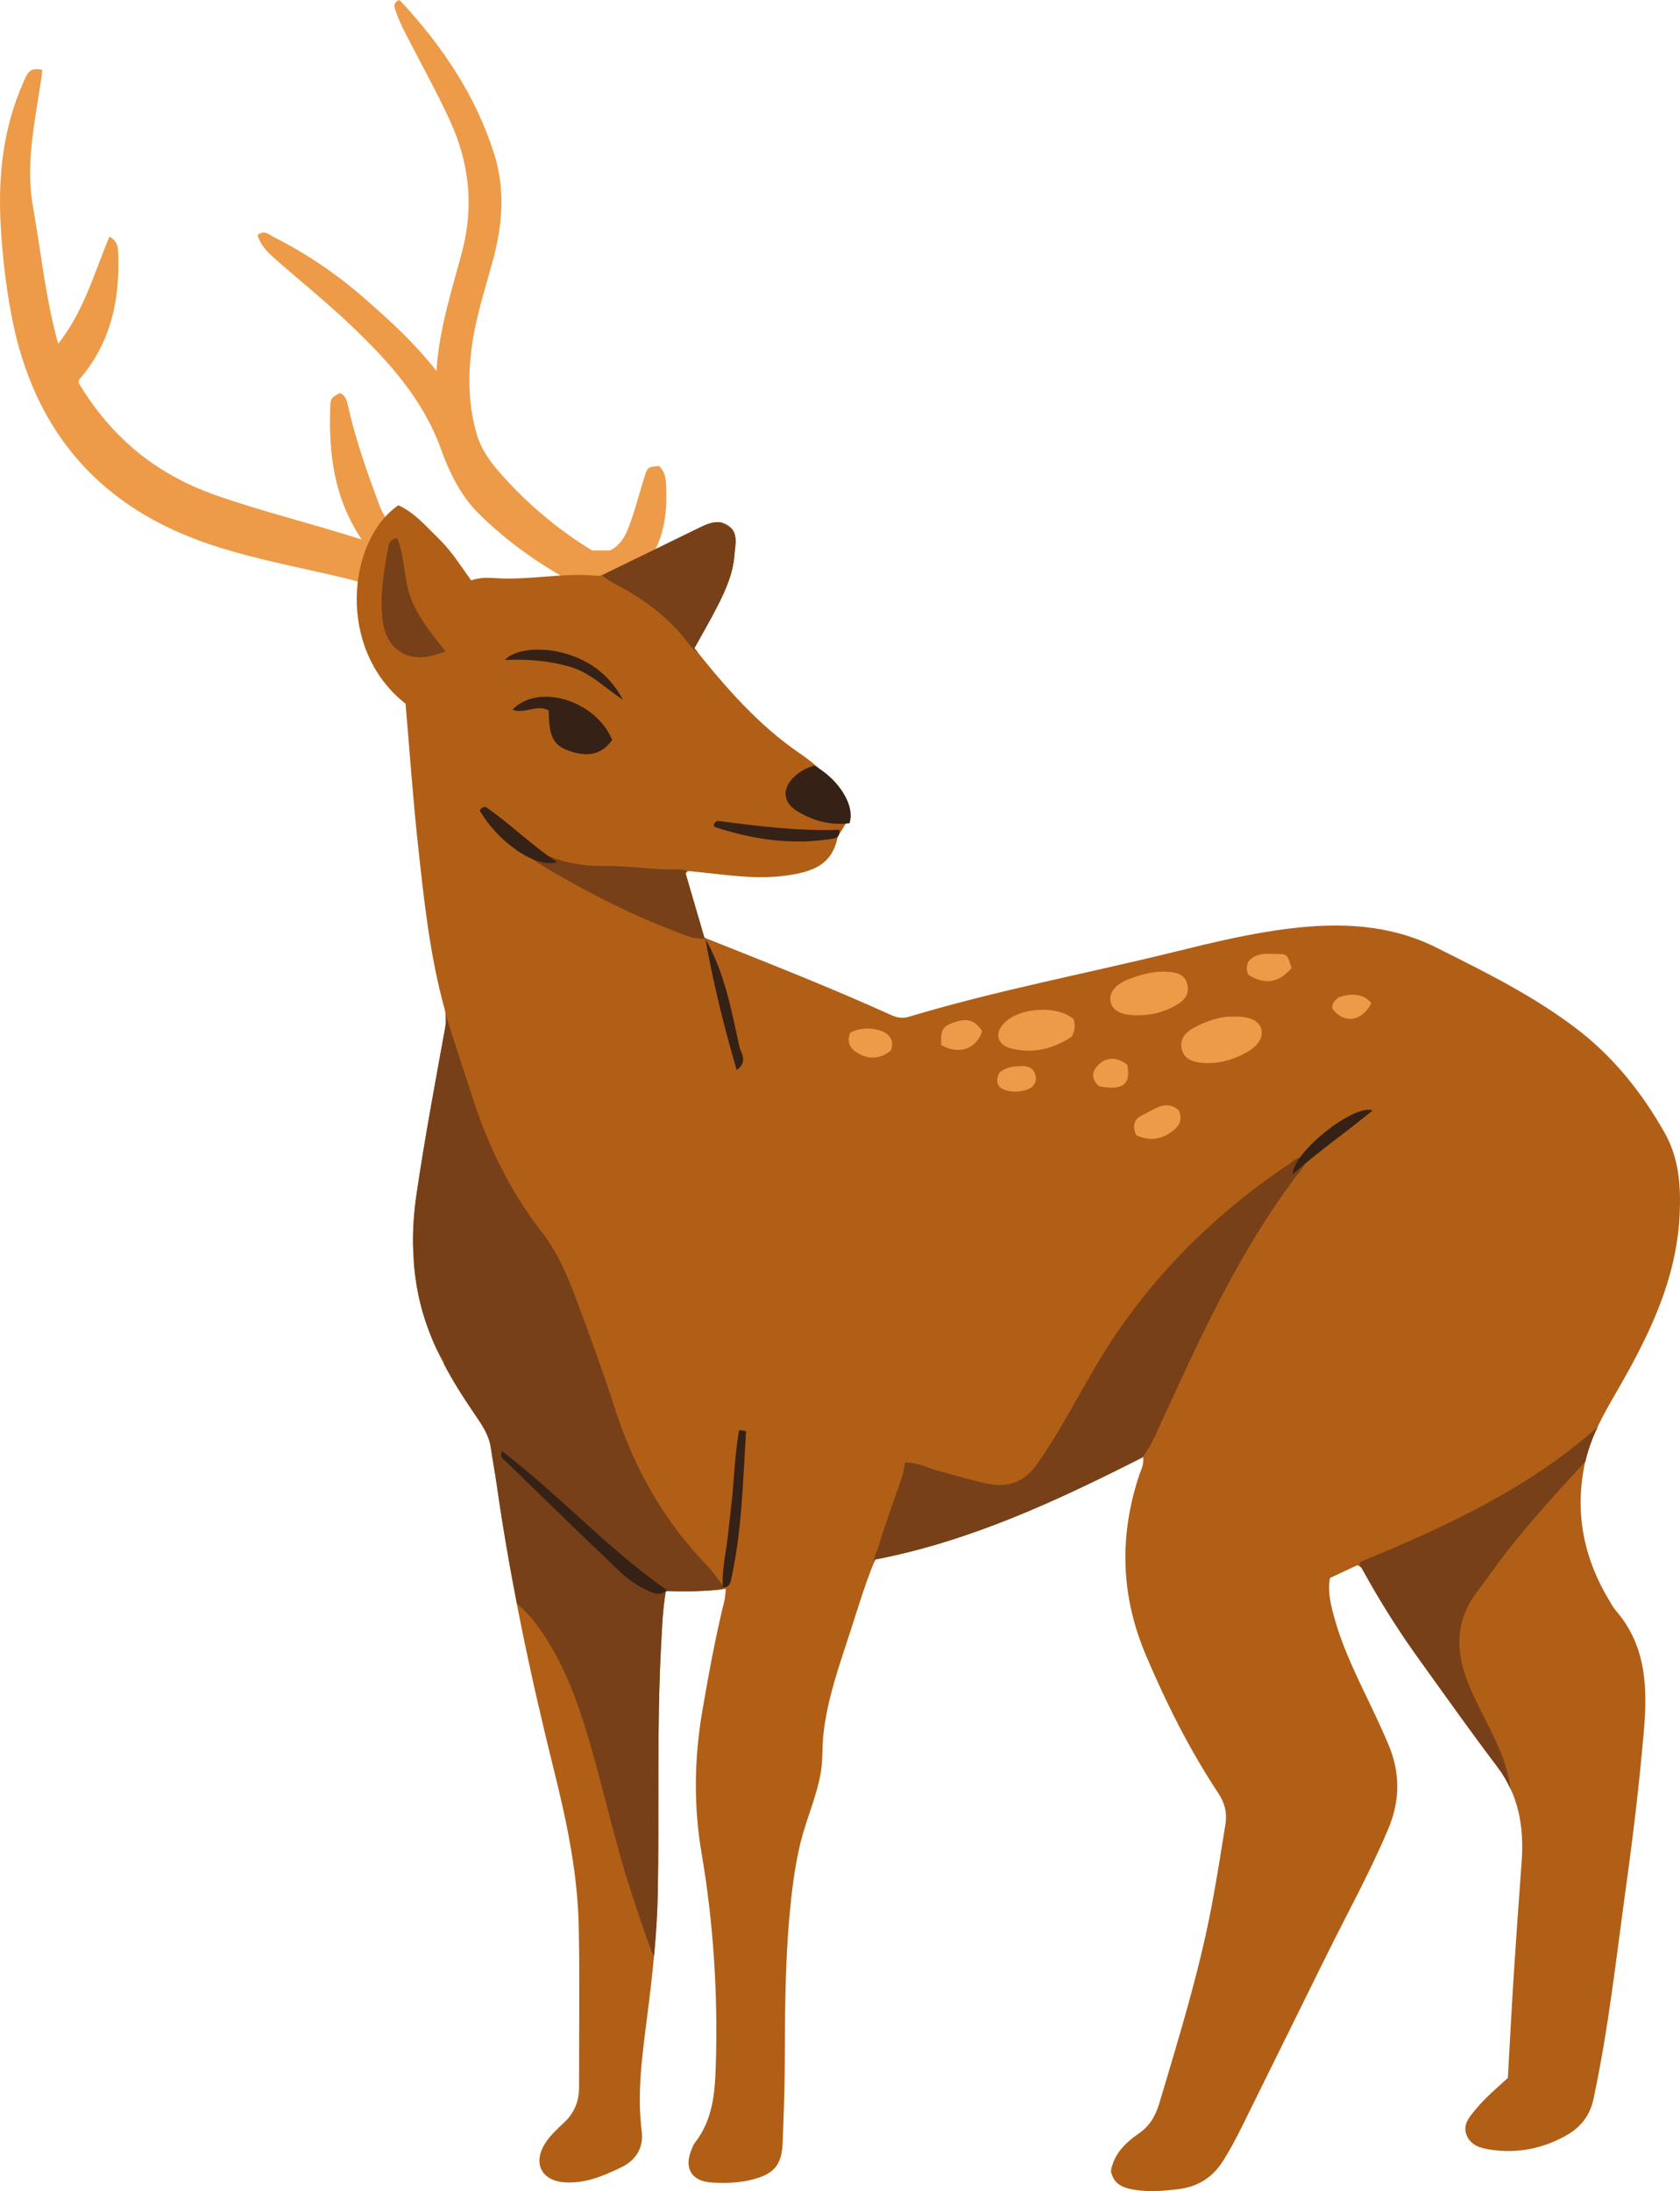 <svg xmlns="http://www.w3.org/2000/svg" xmlns:xlink="http://www.w3.org/1999/xlink" zoomAndPan="magnify" preserveAspectRatio="xMidYMid meet" version="1.0" viewBox="432.87 29.83 574.78 749.55"><defs><clipPath id="24798a1fab"><path d="M 432.145 29.832 L 920 29.832 L 920 438 L 432.145 438 Z M 432.145 29.832 " clip-rule="nonzero"></path></clipPath><clipPath id="f7a8548c20"><path d="M 554 202 L 1008 202 L 1008 779.832 L 554 779.832 Z M 554 202 " clip-rule="nonzero"></path></clipPath></defs><g clip-path="url(#24798a1fab)"><path fill="#ed9b48" d="M 719.566 375.852 C 727.625 377.961 735.309 379.973 743.074 382.008 C 770.438 371.566 799.656 368.137 827.734 360.281 C 837.047 357.676 846.195 354.504 855.91 353.641 C 870.254 352.363 884.625 351.863 898.836 354.453 C 906.348 355.82 913.527 358.438 918.039 365.523 C 920 368.609 920.309 371.312 918.645 374.691 C 915.484 381.109 910.77 386.133 904.992 390.004 C 893.777 397.52 883.258 405.969 872.203 413.691 C 855.566 425.312 836.82 431.504 817.047 434.957 C 811.262 435.969 805.395 436.492 799.57 437.297 C 780.941 439.879 764 435.008 747.895 425.953 C 737.781 420.266 728.445 413.391 718.711 407.137 C 712.395 403.078 708.16 396.805 707.953 388.629 C 707.824 383.484 710.418 380.188 714.672 377.91 C 716.172 377.105 717.82 376.574 719.566 375.852 Z M 459.992 159.637 C 470.953 146.988 474.027 131.961 473.273 115.777 C 473.184 113.875 472.773 112.109 470.305 110.754 C 465.094 123.273 461.531 136.367 452.781 147.43 C 448.375 131.641 446.922 115.977 444.152 100.555 C 441.301 84.664 445.402 69.254 447.379 53.777 C 442.832 52.52 442.035 55.383 441.023 57.629 C 434.059 73.094 432.199 89.453 433.07 106.164 C 433.613 116.656 434.789 127.105 436.742 137.469 C 444.246 177.359 467.055 203.785 505.762 216.414 C 520.383 221.188 535.5 223.949 550.422 227.504 C 556.02 228.84 561.492 230.609 567.262 232.57 C 568.535 227.168 563.887 226.973 561.738 225.059 C 561.934 223.832 562.105 222.715 562.277 221.609 C 563.434 221.188 565.188 222.238 565.625 220.289 C 566.086 218.258 563.016 218.473 563.375 216.52 C 563.848 215.797 564.375 215.152 565.086 215.367 C 567.027 216.496 567.711 218.859 569.832 218.996 C 570.906 218.051 570.734 217.285 570.414 216.41 C 568.586 211.445 564.566 207.754 562.711 202.762 C 558.625 191.781 554.672 180.777 552.094 169.324 C 551.656 167.379 551.363 165.199 549.133 164.289 C 545.977 166.02 545.949 166.016 545.836 169.746 C 545.367 185.227 547.137 200.219 556.613 214.398 C 539.188 208.781 522.43 204.82 506.191 199.055 C 486.168 191.949 470.762 179.32 459.715 160.68 C 459.816 160.281 459.793 159.863 459.992 159.637 Z M 557.918 132.188 C 548.414 123.848 538.023 116.727 526.719 111.02 C 525.109 110.207 523.395 108.27 520.973 110.25 C 522.023 113.738 524.449 116.168 527.02 118.426 C 535.719 126.07 544.77 133.34 553.133 141.328 C 565.781 153.406 577.461 166.203 583.633 183.203 C 586.547 191.234 590.285 199.195 596.535 205.406 C 607.539 216.332 620.277 224.883 634.09 231.836 C 636.504 233.047 639.094 233.297 641.48 231.234 C 642.336 230.496 643.609 230.117 644.758 229.863 C 648.543 229.031 651.207 226.637 653.457 223.719 C 659.094 216.414 661.016 207.863 660.84 198.918 C 660.773 195.703 661.125 191.91 658.367 189.238 C 654.5 189.59 654.43 189.566 653.328 193.059 C 651.723 198.141 650.434 203.328 648.633 208.332 C 647.25 212.191 645.711 216.152 641.527 218.164 C 639.477 218.164 637.41 218.164 635.488 218.164 C 623.285 210.703 612.656 201.668 603.426 191.004 C 600.262 187.344 597.508 183.438 596.078 178.664 C 593.094 168.699 592.922 158.594 594.289 148.41 C 595.648 138.297 598.887 128.625 601.527 118.812 C 604.77 106.766 605.777 94.68 601.969 82.566 C 595.676 62.562 584.238 45.668 570.133 30.41 C 569.824 30.078 569.27 29.812 569.238 29.836 C 567.301 30.98 567.75 32.145 568.141 33.312 C 569.066 36.098 570.297 38.738 571.637 41.348 C 576.676 51.172 582.051 60.812 586.688 70.848 C 593.387 85.344 595.082 100.035 591.023 115.664 C 587.609 128.801 583.16 141.75 582.195 156.719 C 574.434 146.879 566.223 139.473 557.918 132.188 Z M 557.918 132.188 " fill-opacity="1" fill-rule="nonzero"></path></g><g clip-path="url(#f7a8548c20)"><path fill="#b15f16" d="M 673.859 350.582 C 695.586 359.238 716.93 367.625 737.824 377.086 C 739.816 377.988 741.699 378.293 743.812 377.656 C 773.891 368.605 804.773 362.84 835.227 355.324 C 848.102 352.148 861.023 349.039 874.234 347.449 C 891.473 345.375 908.32 346.004 924.27 353.977 C 940.777 362.23 957.34 370.391 972.102 381.617 C 984.805 391.285 994.57 403.492 1002.398 417.344 C 1007.375 426.148 1007.984 435.688 1007.523 445.43 C 1006.453 467.871 996.758 487.297 985.812 506.184 C 981.129 514.27 976.645 522.219 974.852 531.605 C 971.703 548.07 974.891 563.148 983.438 577.316 C 984.152 578.5 984.797 579.758 985.695 580.789 C 996.289 592.996 996.555 607.547 995.25 622.461 C 993.75 639.652 991.742 656.789 989.371 673.879 C 985.934 698.641 983.285 723.523 978.016 748.008 C 976.797 753.672 973.559 757.637 968.664 760.379 C 960.566 764.914 951.926 766.586 942.695 765.188 C 939.285 764.672 936.109 763.723 934.68 760.34 C 933.156 756.73 935.562 754.07 937.641 751.531 C 940.934 747.512 944.918 744.176 948.754 740.66 C 949.453 728.367 950.074 716.125 950.867 703.895 C 951.672 691.496 952.566 679.098 953.469 666.707 C 954.34 654.703 952.469 643.836 944.992 634 C 935.898 622.027 927.242 609.723 918.445 597.531 C 911.363 587.719 904.941 577.484 899.109 566.883 C 898.773 566.27 898.559 565.605 897.156 565.312 C 894.438 566.586 891.219 568.094 887.891 569.652 C 887.062 574.145 888.07 578.297 889.18 582.465 C 892.629 595.41 899.062 607.098 904.598 619.16 C 905.746 621.672 906.867 624.195 907.945 626.734 C 911.988 636.289 911.887 645.816 907.875 655.383 C 901.594 670.355 893.711 684.543 886.539 699.078 C 876.918 718.57 867.281 738.051 857.664 757.547 C 855.754 761.418 853.715 765.211 851.422 768.879 C 847.801 774.684 842.754 777.918 835.855 778.738 C 830.312 779.398 824.875 779.832 819.371 778.609 C 816.02 777.867 813.688 776.227 812.949 772.508 C 813.918 766.734 817.863 762.863 822.457 759.688 C 826.242 757.066 828.207 753.688 829.508 749.328 C 836.203 726.867 843.148 704.477 847.496 681.402 C 849.215 672.262 850.656 663.07 852.129 653.887 C 852.746 650.035 851.941 646.668 849.648 643.199 C 839.824 628.332 831.863 612.461 824.906 596.043 C 816.289 575.711 815.723 555.23 822.648 534.391 C 823.227 532.648 824.285 530.984 823.984 528.273 C 794.527 543.23 764.918 557.023 732.305 563.332 C 728.992 571.191 726.609 579.254 724.027 587.234 C 720.215 599.012 715.953 610.668 714.582 623.117 C 714.09 627.582 714.445 632.059 713.637 636.527 C 712.156 644.711 708.668 652.27 706.719 660.309 C 704.676 668.73 703.684 677.281 702.922 685.855 C 701.422 702.738 701.449 719.684 701.359 736.617 C 701.309 745.434 700.984 754.246 700.617 763.055 C 700.309 770.48 697.629 773.477 690.457 775.379 C 685.867 776.598 681.223 776.715 676.562 776.461 C 669.504 776.074 666.754 771.609 669.473 765.168 C 669.805 764.379 670.074 763.512 670.594 762.855 C 676.742 755.047 677.473 745.789 677.762 736.41 C 678.52 712.016 676.992 687.801 672.887 663.707 C 670.121 647.461 670.383 631.172 673.207 614.816 C 675.379 602.246 677.664 589.73 680.719 577.348 C 681.004 576.207 681.012 575 681.203 573.371 C 674.293 574.297 667.637 574.301 660.668 574.109 C 659.602 580.301 659.379 586.426 659.051 592.566 C 657.539 620.898 658.449 649.258 657.914 677.594 C 657.648 691.551 656.09 705.445 654.332 719.324 C 652.668 732.465 650.727 745.625 652.43 759.023 C 653.078 764.148 650.754 768.648 645.512 771.195 C 639.391 774.172 633.258 776.785 626.258 776.395 C 618.191 775.941 615.066 769.961 619.348 763.094 C 621.105 760.277 623.59 758.086 625.965 755.832 C 629.434 752.539 631 748.562 630.988 743.809 C 630.941 725.48 631.246 707.148 630.875 688.828 C 630.508 670.855 626.855 653.336 622.523 635.922 C 614.508 603.684 607.559 571.215 602.902 538.293 C 602.277 533.863 601.438 529.465 600.789 525.035 C 600.168 520.801 597.895 517.43 595.547 514 C 587.527 502.297 580.348 490.18 576.805 476.215 C 573.609 463.617 573.52 450.965 575.398 438.211 C 578.211 419.121 581.781 400.164 585.215 381.184 C 585.582 379.152 585.543 377.074 584.977 375.016 C 579.879 356.5 577.895 337.492 575.832 318.473 C 574.102 302.527 573.008 286.539 571.625 270.57 C 547.754 251.82 551.785 214.633 569.152 202.672 C 574.668 205.164 578.578 209.812 582.871 213.977 C 587.23 218.203 590.449 223.336 594.078 228.367 C 596.855 227.375 599.629 227.414 602.355 227.605 C 613.945 228.414 625.449 225.633 637.043 226.801 C 638.723 226.969 640.016 226.008 641.391 225.344 C 651.312 220.543 661.219 215.703 671.121 210.859 C 674.574 209.172 678.266 207.16 681.875 209.492 C 685.73 211.984 684.387 216.309 684.105 220.004 C 683.637 226.129 681.133 231.656 678.414 237.039 C 675.941 241.93 673.152 246.664 670.441 251.582 C 681.191 265.059 692.359 277.938 706.695 287.688 C 711.875 291.207 716.406 295.457 720.199 300.465 C 724.379 305.988 724.469 308.203 720.801 313.938 C 720.246 314.801 719.562 315.688 719.355 316.652 C 717.332 326 710.324 328.129 702.109 329.312 C 690.961 330.918 680.082 328.867 669.109 327.871 C 668.602 327.824 668.105 327.664 667.418 328.566 C 669.531 335.785 671.73 343.305 673.859 350.582 Z M 854.129 377.598 C 850.316 377.582 845.73 379.062 841.465 381.352 C 838.852 382.754 836.52 384.855 837.102 388.289 C 837.734 392.008 840.742 393.094 843.973 393.406 C 849.262 393.918 854.234 392.578 858.875 390.117 C 863.277 387.781 865.262 384.629 864.383 381.762 C 863.484 378.848 860.348 377.402 854.129 377.598 Z M 821.859 377.145 C 826.602 377.207 831.066 376.098 835.176 373.746 C 837.852 372.215 839.895 370.121 839.125 366.68 C 838.332 363.137 835.477 362.477 832.414 362.266 C 827.855 361.953 823.535 363.094 819.34 364.676 C 814.586 366.469 812.344 369.191 812.789 372.223 C 813.27 375.473 816.305 377.113 821.859 377.145 Z M 800.117 378.367 C 794.117 373.539 781.289 374.5 776.18 380.07 C 773.176 383.348 774.062 387.191 778.531 388.406 C 786.344 390.527 793.457 388.52 799.574 384.441 C 800.656 382.141 800.879 380.48 800.117 378.367 Z M 821.641 418.199 C 826.148 420.191 830.012 419.738 833.836 416.922 C 836.285 415.113 837.66 412.977 836.117 409.574 C 831.484 405.754 827.574 409.566 823.613 411.379 C 820.926 412.605 820.09 415.012 821.641 418.199 Z M 737.621 389.238 C 738.465 387.164 738.297 385.293 736.492 383.695 C 733.777 381.293 726.992 380.984 723.738 383.164 C 722.547 386.223 723.566 388.453 726.316 390.066 C 730.238 392.367 733.941 392.113 737.621 389.238 Z M 754.895 387.316 C 760.828 390.855 767.09 388.598 768.898 382.523 C 766.332 378.758 763.852 378.004 759.242 379.594 C 755.332 380.941 754.602 382.191 754.895 387.316 Z M 874.742 361.004 C 873.523 356.766 873.207 356.18 870.344 356.184 C 866.668 356.191 862.656 355.398 859.887 358.906 C 859.312 360.48 859.191 361.965 860.09 363.375 C 865.723 366.777 870.453 366.078 874.742 361.004 Z M 818.547 394.043 C 814.859 391.305 811.336 391.324 808.5 394.27 C 806.125 396.734 806.441 399.184 808.859 401.414 C 817.094 402.965 819.797 400.887 818.547 394.043 Z M 774.781 396.758 C 773.535 399.371 773.77 401.684 776.656 402.684 C 779.09 403.527 781.781 403.461 784.262 402.586 C 786.168 401.914 787.48 400.492 787.223 398.277 C 786.938 395.875 785.359 394.586 783.027 394.543 C 780.105 394.496 777.184 394.754 774.781 396.758 Z M 902.035 373.008 C 899.711 369.996 895.531 369.328 890.895 371.004 C 889.617 371.969 888.504 373.023 888.703 374.82 C 892.465 380.152 898.816 379.402 902.035 373.008 Z M 902.035 373.008 " fill-opacity="1" fill-rule="nonzero"></path></g><path fill="#774018" d="M 938.047 574.598 C 930.723 584.34 930.848 594.555 935.07 605.34 C 937.336 611.133 940.336 616.562 943.07 622.125 C 945.887 627.852 948.418 633.66 949.402 640.027 C 949.5 640.641 949.613 641.25 949.711 641.863 C 948.477 639.172 946.93 636.551 944.992 634 C 935.898 622.027 927.242 609.723 918.445 597.531 C 911.363 587.719 904.941 577.484 899.109 566.883 C 898.871 566.449 898.676 565.992 898.094 565.656 C 898.102 565.156 898.121 564.691 898.125 564.176 C 927.262 552.27 955.766 539.035 979.434 518.027 C 977.676 521.77 976.23 525.652 975.27 529.793 C 966.203 539.664 957.117 549.52 948.828 560.074 C 945.102 564.82 941.668 569.781 938.047 574.598 Z M 874.301 427.75 C 846.91 446.074 824.348 468.957 807.574 497.48 C 801.031 508.605 795.141 520.125 787.66 530.699 C 783.352 536.785 777.75 538.895 770.551 537.336 C 764.816 536.094 759.207 534.43 753.555 532.883 C 750.016 531.914 746.637 530.02 742.504 530.141 C 742.168 532.887 741.426 535.309 740.57 537.711 C 738.039 544.828 735.527 551.961 733.312 559.18 C 732.828 560.758 731.742 562.395 731.984 564.152 C 732.098 563.879 732.191 563.602 732.305 563.332 C 764.754 557.055 794.234 543.367 823.543 528.496 C 825.555 526.109 827.008 523.355 828.375 520.363 C 842.73 488.969 856.77 457.391 878.129 429.832 C 879.047 428.652 880.191 427.324 878.453 425.875 C 876.621 425.59 875.555 426.91 874.301 427.75 Z M 679.633 573.535 C 679.938 573.254 680.223 572.965 680.543 572.688 C 678.402 569.953 676.809 567.488 674.801 565.418 C 659.734 549.875 649.57 531.555 643.027 511.008 C 639.383 499.559 635.188 488.281 631.039 477 C 627.727 467.996 624.289 459.109 618.25 451.332 C 607.695 437.738 600.137 422.477 594.812 406.113 C 591.676 396.48 588.48 386.863 585.449 377.195 C 585.379 376.969 585.285 376.785 585.211 376.574 C 585.441 378.117 585.488 379.664 585.215 381.184 C 581.781 400.164 578.211 419.121 575.398 438.211 C 574.551 443.98 574.129 449.73 574.191 455.465 C 574.203 455.633 574.203 455.801 574.219 455.973 C 574.414 458.402 574.492 460.848 574.598 463.289 C 575.008 467.605 575.715 471.914 576.805 476.215 C 578.152 481.523 580.027 486.559 582.273 491.414 C 583.094 492.895 583.926 494.371 584.859 495.82 C 584.781 496.012 584.789 496.188 584.727 496.379 C 587.918 502.461 591.629 508.281 595.547 514 C 597.895 517.43 600.168 520.801 600.789 525.035 C 601.438 529.465 602.277 533.863 602.902 538.293 C 604.805 551.738 607.168 565.094 609.75 578.406 C 612.008 580.383 614.125 582.531 615.973 584.961 C 624.137 595.699 629.078 607.98 633.043 620.668 C 638.828 639.203 642.684 658.289 648.707 676.762 C 650.836 683.297 652.98 689.832 655.379 696.273 C 655.711 697.168 656.074 698.152 656.633 698.953 C 657.301 691.848 657.777 684.73 657.914 677.594 C 658.449 649.258 657.539 620.898 659.051 592.566 C 659.379 586.426 659.602 580.301 660.668 574.109 C 667.105 574.289 673.285 574.266 679.633 573.535 Z M 641.391 225.344 C 640.574 225.738 639.773 226.215 638.91 226.52 C 639.129 226.801 639.367 227.082 639.66 227.305 C 640.609 228.027 641.605 228.719 642.664 229.262 C 652.75 234.43 661.723 240.969 668.566 250.145 C 669.465 251.348 670.52 252.324 671.707 253.145 C 671.285 252.621 670.859 252.105 670.441 251.582 C 673.152 246.664 675.941 241.93 678.414 237.039 C 681.133 231.656 683.637 226.129 684.105 220.004 C 684.34 216.91 685.281 213.391 683.332 210.855 C 682.219 209.961 680.973 209.195 679.578 208.586 C 676.715 208.031 673.844 209.527 671.121 210.859 C 661.219 215.703 651.312 220.543 641.391 225.344 Z M 667.418 328.566 C 667.582 328.352 667.734 328.203 667.879 328.094 C 667.801 327.941 667.723 327.789 667.645 327.637 C 667.133 327.512 666.477 327.199 665.828 327.223 C 657.016 327.551 648.297 325.941 639.48 326.066 C 625.945 326.254 614.262 321.719 604.883 311.68 C 603.555 310.258 602.574 308.305 600.395 307.602 C 600.559 310.5 600.633 310.441 601.996 312.129 C 607.484 318.953 614.664 323.812 622.035 328.109 C 635.559 335.992 649.566 343.043 664.246 348.602 C 667.367 349.785 670.559 351.324 674.316 350.867 C 674.324 350.836 674.32 350.805 674.328 350.77 C 674.168 350.707 674.016 350.645 673.859 350.582 C 671.73 343.305 669.531 335.785 667.418 328.566 Z M 579.379 254.43 C 581.035 254.156 582.629 253.5 585.332 252.699 C 580.484 246.59 576.062 241.23 573.484 234.578 C 570.906 227.926 571.496 220.547 568.734 213.832 C 567.73 214.234 567.145 214.305 566.84 214.633 C 566.391 215.121 565.953 215.762 565.836 216.395 C 564.293 224.684 562.797 233.023 563.703 241.477 C 564.711 250.902 570.871 255.836 579.379 254.43 Z M 579.379 254.43 " fill-opacity="1" fill-rule="nonzero"></path><path fill="#352116" d="M 608.188 272.633 C 617 263.305 636.832 269.484 642.297 282.945 C 638.422 288.566 633.035 288.699 627.156 286.547 C 622.105 284.699 620.688 281.535 620.582 272.883 C 616.625 270.594 612.398 274.195 608.188 272.633 Z M 711.461 291.727 C 708.848 292.496 706.426 293.738 704.422 295.715 C 700.383 299.707 700.715 304.328 705.602 307.316 C 710.988 310.605 716.883 312.254 723.504 311.457 C 725.539 305.387 719.863 296.438 711.461 291.727 Z M 604.656 526.266 C 603.688 528.398 605.129 528.977 605.883 529.711 C 618.742 542.219 631.582 554.754 644.582 567.113 C 647.68 570.059 651.195 572.609 655.254 574.289 C 657.066 575.039 658.695 575.652 661.117 573.887 C 640.652 559.484 624.156 541.23 604.656 526.266 Z M 685.738 519.027 C 684.773 524.828 684.223 530.68 683.832 536.609 C 683.422 542.77 682.543 548.895 681.922 555.043 C 681.32 560.977 679.746 566.855 680.188 573.012 C 682.379 572.68 682.691 571.566 682.965 570.34 C 686.719 553.543 687.047 536.449 688.129 519.418 C 687.332 519.289 686.535 519.16 685.738 519.027 Z M 677.438 312.746 C 690.668 317.086 704.129 319.07 718.008 316.688 C 719.277 316.469 720.27 315.855 720.066 313.672 C 706.176 314.223 692.41 312.445 678.637 310.676 C 677.922 310.586 677.41 311.199 677.012 312.059 C 677.258 312.465 677.316 312.703 677.438 312.746 Z M 685.848 387.891 C 683.078 375.328 680.801 362.547 674.246 351.152 C 676.859 366.043 680.473 380.648 684.918 395.879 C 688.965 392.977 686.32 390.02 685.848 387.891 Z M 627.891 257.926 C 634.992 259.969 640.008 265.359 646.016 269.219 C 641.211 260.312 633.824 255.012 624.074 252.836 C 616.898 251.234 608.777 252.07 605.613 255.594 C 613.613 255.238 620.844 255.895 627.891 257.926 Z M 623.434 324.734 C 614.605 318.855 607.605 311.82 599.469 306.148 C 598.582 305.531 597.859 305.965 596.988 307.051 C 603.066 317.734 616.188 327.074 623.434 324.734 Z M 875.199 431.504 C 884.023 423.59 893.352 417.277 902.5 409.676 C 896.148 407.352 875.031 424.102 875.199 431.504 Z M 875.199 431.504 " fill-opacity="1" fill-rule="nonzero"></path></svg>